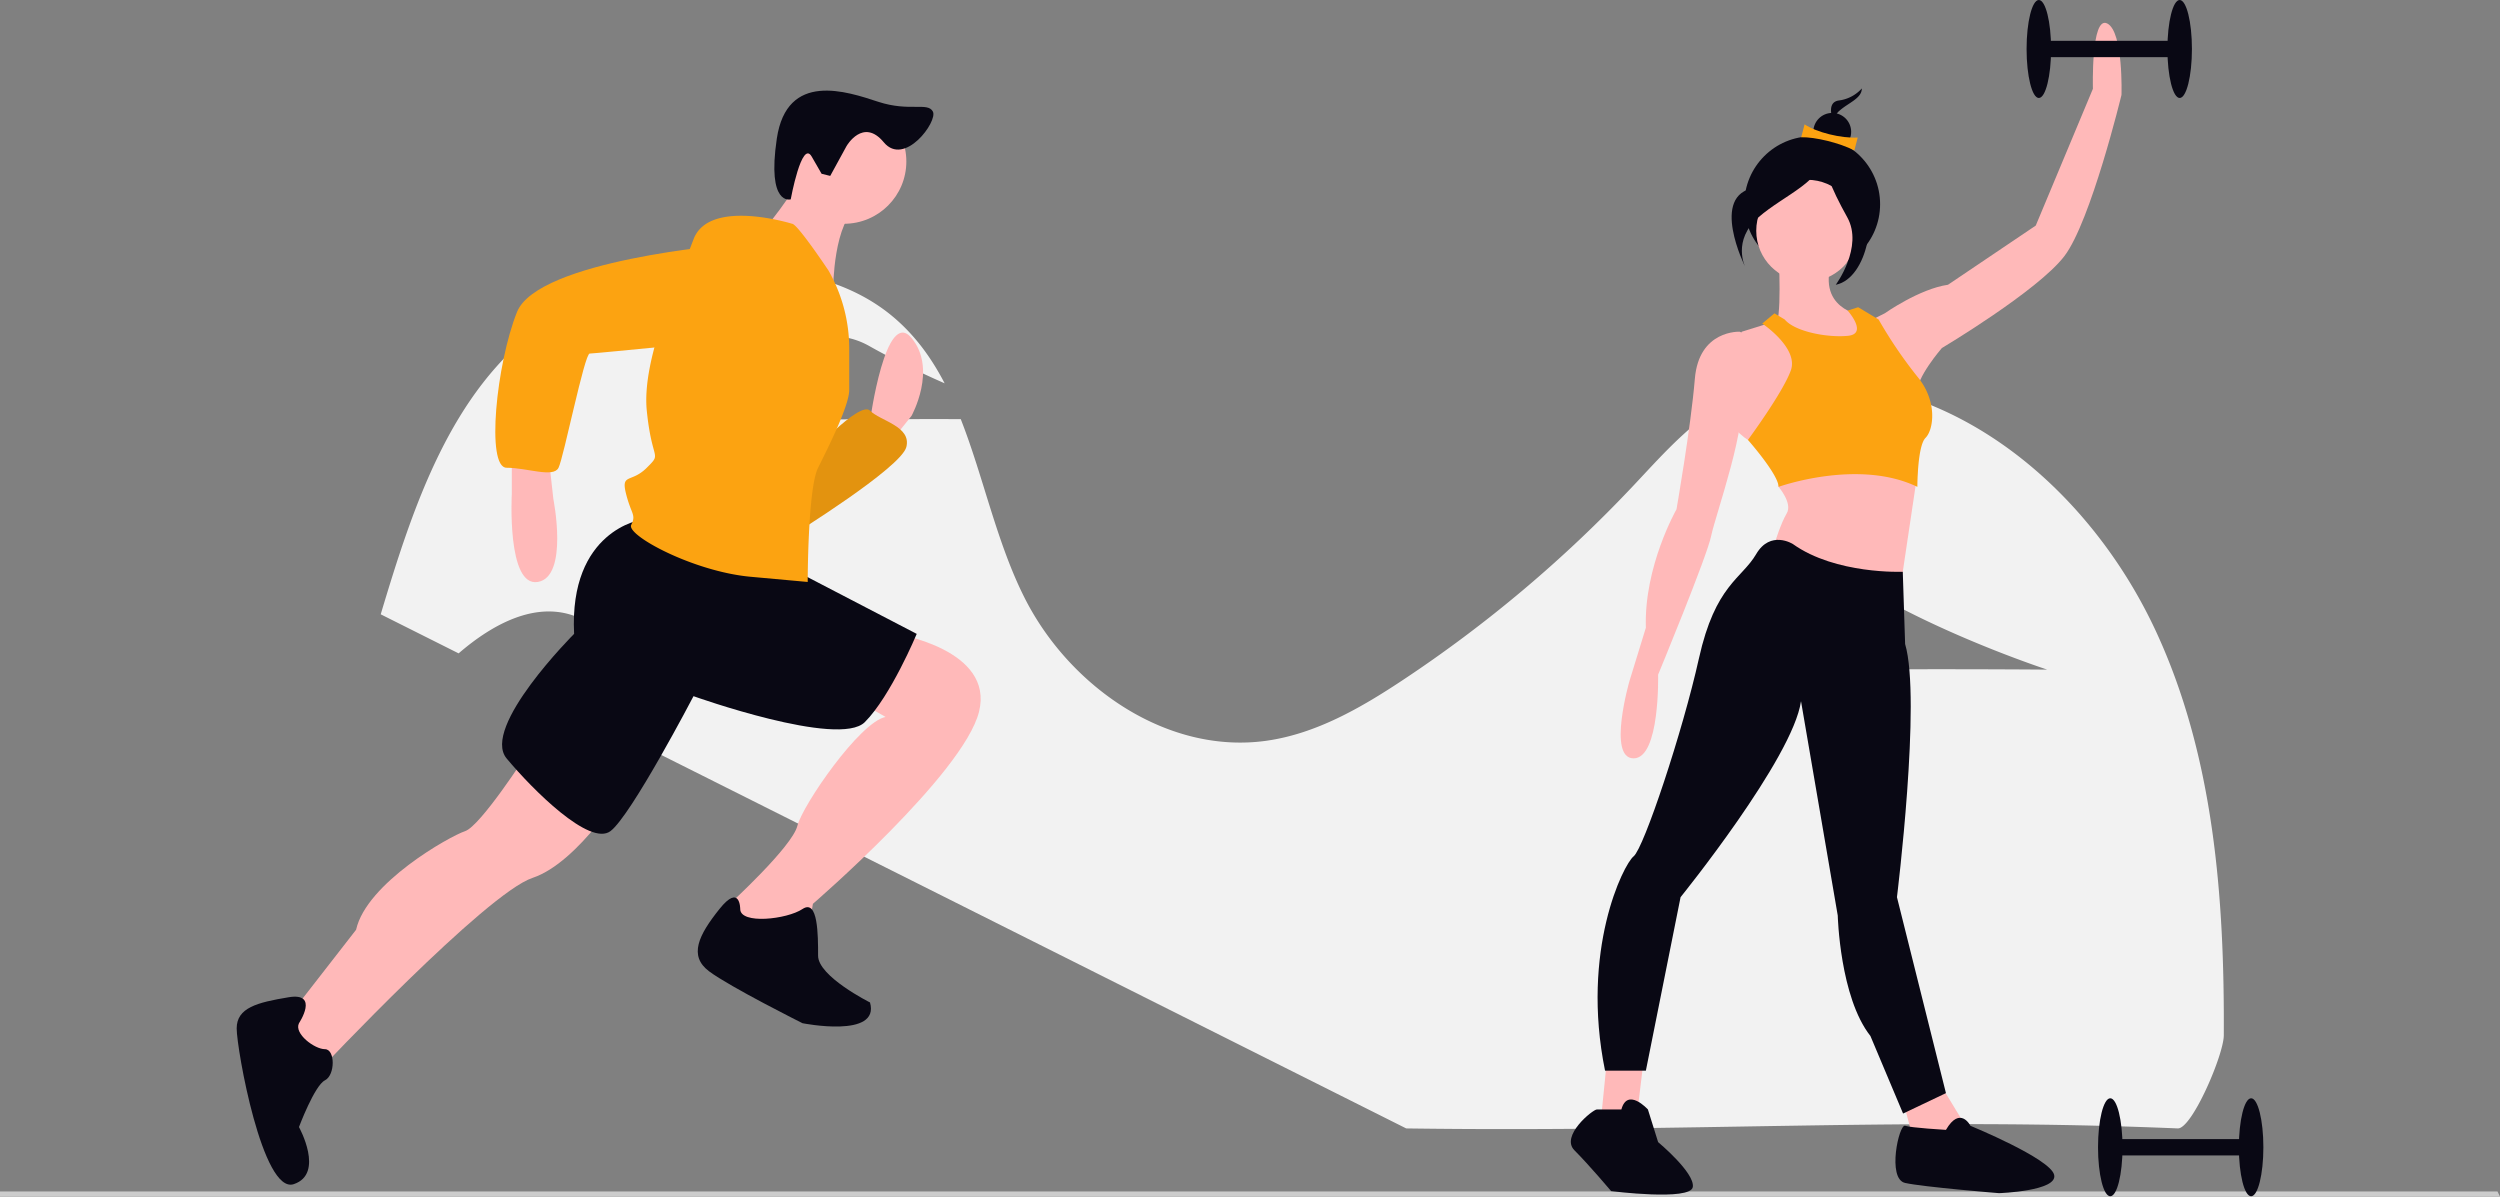 <?xml version="1.0" encoding="UTF-8" standalone="no"?>
<svg xmlns="http://www.w3.org/2000/svg" width="972" height="465.237" viewBox="0 0 972 465.237" xmlns:xlink="http://www.w3.org/1999/xlink" role="img" artist="Katerina Limpitsouni" source="https://undraw.co/">
  <rect x="0" y="0" width="972" height="465.237" fill="#808080" stroke="none"/>
  <g id="Group_40" data-name="Group 40" transform="translate(-370 -245.331)">
    <path id="Path_607-725" data-name="Path 607" d="M815.928,331.894c-22.428-48.517-66.319-89.906-119.342-96.652-14.019-1.784-28.657-1.068-41.664,4.457-17.074,7.253-29.658,21.893-42.376,35.4a510.973,510.973,0,0,1-89.8,75.655c-16.16,10.7-33.494,20.681-52.681,23.419-38.469,5.489-76.521-20.745-94.065-55.418-10.959-21.659-16.024-47.089-24.883-69.618-10.2-.02-22.36-.016-35.438.044-36.15.167-65.575.7-65.575.7s34.976-46.33,65.444-29.165c9.737,5.485,19.935,10.38,29.307,14.5-5.324-10.242-12.04-19.457-21.28-26.866-18.218-14.61-42.893-18.708-66.22-17.62-24.5,1.142-49.216,7.7-69.12,22.023-35.458,25.515-50.1,70.426-62.633,112.273l30.292,15.186c12.993-11.233,31.994-22.345,49.507-12.479C235.864,344.9,270.864,356.3,270.864,356.3s-29.186-.264-65.337-.1c-6.072.028-11.946.067-17.531.111l336.317,168.6c110.928,1.562,194.567-4.436,299.973,0,5.5.231,17.862-28.585,17.9-36.168C842.481,435.295,838.356,380.411,815.928,331.894ZM708.217,346.436c-36.15.167-65.576.7-65.576.7s34.976-46.33,65.444-29.165,65.468,28.562,65.468,28.562-29.186-.264-65.337-.1Z" transform="translate(392.424 159.15)" fill="#f2f2f2"/>
    <path id="Path_610-726" data-name="Path 610" d="M972,465.237H0v-2H971.026Z" transform="translate(370 245.331)" fill="#ccc"/>
    <g id="Group_39" data-name="Group 39" transform="translate(-122 -111.547)">
      <path id="Path_611-727" data-name="Path 611" d="M483.63,435.159s6.055-44.4,16.147-32.294,0,30.275,0,30.275L491.7,443.232l-8.073-6.055Z" transform="translate(346.629 85.42)" fill="#ffb9b9"/>
      <path id="Path_612-728" data-name="Path 612" d="M458.257,450.423s20.183-22.2,24.22-18.165,16.147,6.055,14.128,14.128S452.2,480.7,452.2,480.7Z" transform="translate(347.781 84.283)" fill="#FCA311"/>
      <path id="Path_613-729" data-name="Path 613" d="M458.257,450.423s20.183-22.2,24.22-18.165,16.147,6.055,14.128,14.128S452.2,480.7,452.2,480.7Z" transform="translate(347.781 84.283)" opacity="0.1"/>
      <path id="Path_614-730" data-name="Path 614" d="M339.059,449.038v16.147s-2.018,36.33,10.092,34.312,6.055-32.294,6.055-32.294l-2.018-18.165Z" transform="translate(351.934 83.65)" fill="#ffb9b9"/>
      <path id="Path_615-731" data-name="Path 615" d="M341.739,570.557s-18.165,28.257-24.22,30.275-38.349,20.183-42.385,38.348l-28.257,36.33,14.128,18.165S325.592,625.053,343.757,619s36.33-36.33,36.33-36.33Z" transform="translate(355.309 79.195)" fill="#ffb9b9"/>
      <path id="Path_616-732" data-name="Path 616" d="M491.57,522.369s38.348,6.055,32.294,30.275-64.587,74.679-64.587,74.679l-2.018,12.11-22.2,4.037-10.092-10.092,2.018-6.055s24.22-22.2,26.238-30.275,24.22-40.367,34.312-42.385l-14.128-8.073Z" transform="translate(348.779 80.961)" fill="#ffb9b9"/>
      <path id="Path_617-733" data-name="Path 617" d="M252.24,679.113s8.073-12.11-4.037-10.092-20.183,4.037-20.183,12.11,10.092,64.587,22.2,60.55,2.018-22.2,2.018-22.2,6.055-16.147,10.092-18.165,4.037-12.11,0-12.11S250.222,683.15,252.24,679.113Z" transform="translate(356 75.593)" fill="#090814"/>
      <path id="Path_618-734" data-name="Path 618" d="M430.622,633.241s0-10.092-8.073,0-12.11,18.165-4.037,24.22,36.33,20.183,36.33,20.183,30.275,6.055,26.238-8.073c0,0-20.183-10.092-20.183-18.165s0-22.2-6.055-18.165S430.622,639.3,430.622,633.241Z" transform="translate(349.177 77.061)" fill="#090814"/>
      <path id="Path_619-735" data-name="Path 619" d="M389.378,476.275s-28.257,4.037-26.238,44.4c0,0-36.33,36.33-26.238,48.44s32.294,34.312,40.367,28.257S409.561,544.9,409.561,544.9s56.514,20.183,66.605,10.092,20.183-34.312,20.183-34.312L445.892,494.44Z" transform="translate(352.073 82.651)" fill="#090814"/>
      <circle id="Ellipse_94" data-name="Ellipse 94" cx="24.22" cy="24.22" r="24.22" transform="translate(795.946 395.441)" fill="#ffb9b9"/>
      <path id="Path_620-736" data-name="Path 620" d="M453.593,333.8s-14.128,22.2-18.165,24.22,28.257,22.2,28.257,22.2,0-26.238,10.092-32.294Z" transform="translate(352.262 88.838)" fill="#ffb9b9"/>
      <path id="Path_621-737" data-name="Path 621" d="M449.724,356.733s-32.294-10.092-38.349,6.055-20.183,46.422-18.165,66.605,6.055,16.147,0,22.2-10.092,2.018-8.073,10.092,4.037,8.073,2.018,12.11,24.22,18.165,46.422,20.183l22.2,2.018s0-36.33,4.037-44.4,12.11-24.22,12.11-30.275V405.3a61.275,61.275,0,0,0-8.073-30.4h0S451.743,356.733,449.724,356.733Z" transform="translate(350.259 87.148)" fill="#FCA311"/>
      <path id="Path_622-738" data-name="Path 622" d="M423.59,365.232s-74.679,6.055-82.752,26.238-12.11,60.55-4.037,60.55,18.165,4.037,20.183,0,10.092-44.4,12.11-44.4,62.569-6.055,62.569-6.055S457.9,369.268,423.59,365.232Z" transform="translate(352.173 86.723)" fill="#FCA311"/>
      <path id="Path_623-739" data-name="Path 623" d="M473.1,324.656s6.427-11.169,14.461-1.468,21.1-8.127,19.1-11.931-9.092.171-21.234-3.8-35.532-12.056-39.45,14.322,5.412,23.613,5.412,23.613,4.276-23.374,8.141-16.66l3.865,6.714,3.353.825Z" transform="translate(348.044 89)" fill="#090814"/>
    </g>
    <ellipse id="Ellipse_95" data-name="Ellipse 95" cx="26.397" cy="26.397" rx="26.397" ry="26.397" transform="translate(1048.189 298.323)" fill="#090814"/>
    <path id="Path_624-740" data-name="Path 624" d="M701.5,253.349s1.587,28.572-1.587,28.572,19.842,13.492,19.842,13.492l14.286-7.937v-9.524S715,275.571,722.933,254.936,701.5,253.349,701.5,253.349Z" transform="translate(360 90)" fill="#ffb9b9"/>
    <path id="Path_625-741" data-name="Path 625" d="M574.835,411.517l-2.381,23.81,7.937,2.381,6.349-6.349,2.381-19.842Z" transform="translate(420 245.331)" fill="#ffb9b9"/>
    <path id="Path_626-742" data-name="Path 626" d="M689.124,425.01l3.968,15.079,11.111,7.143,11.906-6.349L702.616,418.66Z" transform="translate(420 245.331)" fill="#ffb9b9"/>
    <ellipse id="Ellipse_96" data-name="Ellipse 96" cx="19.807" cy="19.807" rx="19.807" ry="19.807" transform="translate(1052.829 315.231)" fill="#ffb9b9"/>
    <path id="Path_627-743" data-name="Path 627" d="M695.154,328.747l-5.556-2.381s-9.524-5.556-10.318-16.667,7.937-25.4,7.937-25.4l12.7-3.968,14.92,12.143.16,19.6Z" transform="translate(360 90)" fill="#ffb9b9"/>
    <path id="Path_628-744" data-name="Path 628" d="M689.6,285.889l-3.175-1.587s-15.873-.794-17.461,18.254-7.143,50.795-7.143,50.795-12.7,22.223-11.905,46.033l-6.349,20.635s-8.73,30.159,1.587,30.159,9.524-32.54,9.524-32.54,19.048-46.033,20.635-53.969,15.08-45.239,11.111-55.557S689.6,285.889,689.6,285.889Z" transform="translate(360 90)" fill="#ffb9b9"/>
    <path id="Path_629-745" data-name="Path 629" d="M701.5,335.89v8.73s5.556,6.349,3.175,10.318-4.762,11.9-4.762,11.9L711.028,384.3l37.3,3.175,7.418-49.7Z" transform="translate(360 90)" fill="#ffb9b9"/>
    <path id="Path_630-746" data-name="Path 630" d="M736.425,280.333l6.349-3.175s13.492-9.524,24.6-11.111l34.128-23.016,22.223-53.176s-.794-28.572,5.556-25.4,5.556,27.778,5.556,27.778-11.905,49.207-22.223,62.7S765,290.651,765,290.651s-10.318,11.9-9.524,17.461S736.425,280.333,736.425,280.333Z" transform="translate(360 90)" fill="#ffb9b9"/>
    <path id="Path_631-747" data-name="Path 631" d="M707.059,366.843s-8.73-5.556-14.286,3.968-15.873,11.9-22.223,40.477-21.429,73.811-25.4,76.986-20.635,36.509-11.111,83.335h15.873l13.492-67.462s43.652-53.969,46.826-76.192l14.286,83.335s.794,31.747,12.7,46.826l12.7,30.159,16.667-7.937-19.048-76.192s9.524-76.986,3.175-98.415l-.912-28.094S723.726,378.748,707.059,366.843Z" transform="translate(360 90)" fill="#090814"/>
    <path id="Path_632-748" data-name="Path 632" d="M640.391,586.69h-9.524c-1.587,0-14.286,10.318-8.73,15.873s14.286,15.873,14.286,15.873,30.953,3.937,31.747-1.619-13.492-17.429-13.492-17.429l-3.968-12.7S642.772,577.959,640.391,586.69Z" transform="translate(360 90)" fill="#090814"/>
    <path id="Path_633-749" data-name="Path 633" d="M766.584,594.626s-13.492-.794-15.873-1.587-7.143,20.635,0,22.223,36.509,3.968,36.509,3.968,23.016-.794,21.429-7.143-32.54-19.048-32.54-19.048S772.14,585.1,766.584,594.626Z" transform="translate(360 90)" fill="#090814"/>
    <path id="Path_634-750" data-name="Path 634" d="M703.885,279.54l-3.968-2.381-4.762,3.968s14.286,9.524,11.111,18.254S689.6,326.366,689.6,326.366,701.5,339.859,701.5,344.621c0,0,30.953-11.111,53.969,0,0,0,0-15.873,3.175-19.048s4.762-14.286-3.175-23.81a174.008,174.008,0,0,1-15.08-22.223l-7.937-4.762-4.088,1.3s8.056,9.021.12,9.815S707.853,284.3,703.885,279.54Z" transform="translate(360 90)" fill="#FCA311"/>
    <path id="Path_635-751" data-name="Path 635" d="M731.787,178.347a14.429,14.429,0,0,1-8.95,4.688c-5.967.852-1.279,10.228-1.279,10.228a5.388,5.388,0,0,1,1.7-6.393C726.672,183.887,731.787,182.183,731.787,178.347Z" transform="translate(362.092 101.368)" fill="#090814"/>
    <ellipse id="Ellipse_97" data-name="Ellipse 97" cx="7.357" cy="7.357" rx="7.357" ry="7.357" transform="translate(1075.018 289.236)" fill="#090814"/>
    <path id="Path_636-752" data-name="Path 636" d="M726.994,204.73c-5.683-2.969-15.46-5.3-20.655-5.136l1.314-5.024c4.6,3.124,14.324,5.5,20.655,5.136Z" transform="translate(363.97 99.106)" fill="#FCA311"/>
    <path id="Path_637-753" data-name="Path 637" d="M710.87,206.89S701.914,218.4,684,220.963s-3.838,30.706-3.838,30.706-5.118-10.235,5.118-19.191S710.87,218.4,710.87,206.89Z" transform="translate(368.353 97.388)" fill="#090814"/>
    <path id="Path_638-754" data-name="Path 638" d="M717.41,206.1s5.118,17.912,12.794,20.47,3.838,29.426-8.956,31.985c0,0,10.875-14.713,4.478-26.228S715.491,211.853,717.41,206.1Z" transform="translate(362.495 97.499)" fill="#090814"/>
    <rect id="Rectangle_202" data-name="Rectangle 202" width="54.763" height="6.349" transform="translate(1162.696 261.204)" fill="#090814"/>
    <ellipse id="Ellipse_98" data-name="Ellipse 98" cx="4.762" cy="19.048" rx="4.762" ry="19.048" transform="translate(1212.697 245.331)" fill="#090814"/>
    <ellipse id="Ellipse_99" data-name="Ellipse 99" cx="4.762" cy="19.048" rx="4.762" ry="19.048" transform="translate(1157.935 245.331)" fill="#090814"/>
    <rect id="Rectangle_203" data-name="Rectangle 203" width="54.763" height="6.349" transform="translate(1190.475 688.213)" fill="#090814"/>
    <ellipse id="Ellipse_100" data-name="Ellipse 100" cx="4.762" cy="19.048" rx="4.762" ry="19.048" transform="translate(1240.476 672.34)" fill="#090814"/>
    <ellipse id="Ellipse_101" data-name="Ellipse 101" cx="4.762" cy="19.048" rx="4.762" ry="19.048" transform="translate(1185.713 672.34)" fill="#090814"/>
  </g>
</svg>